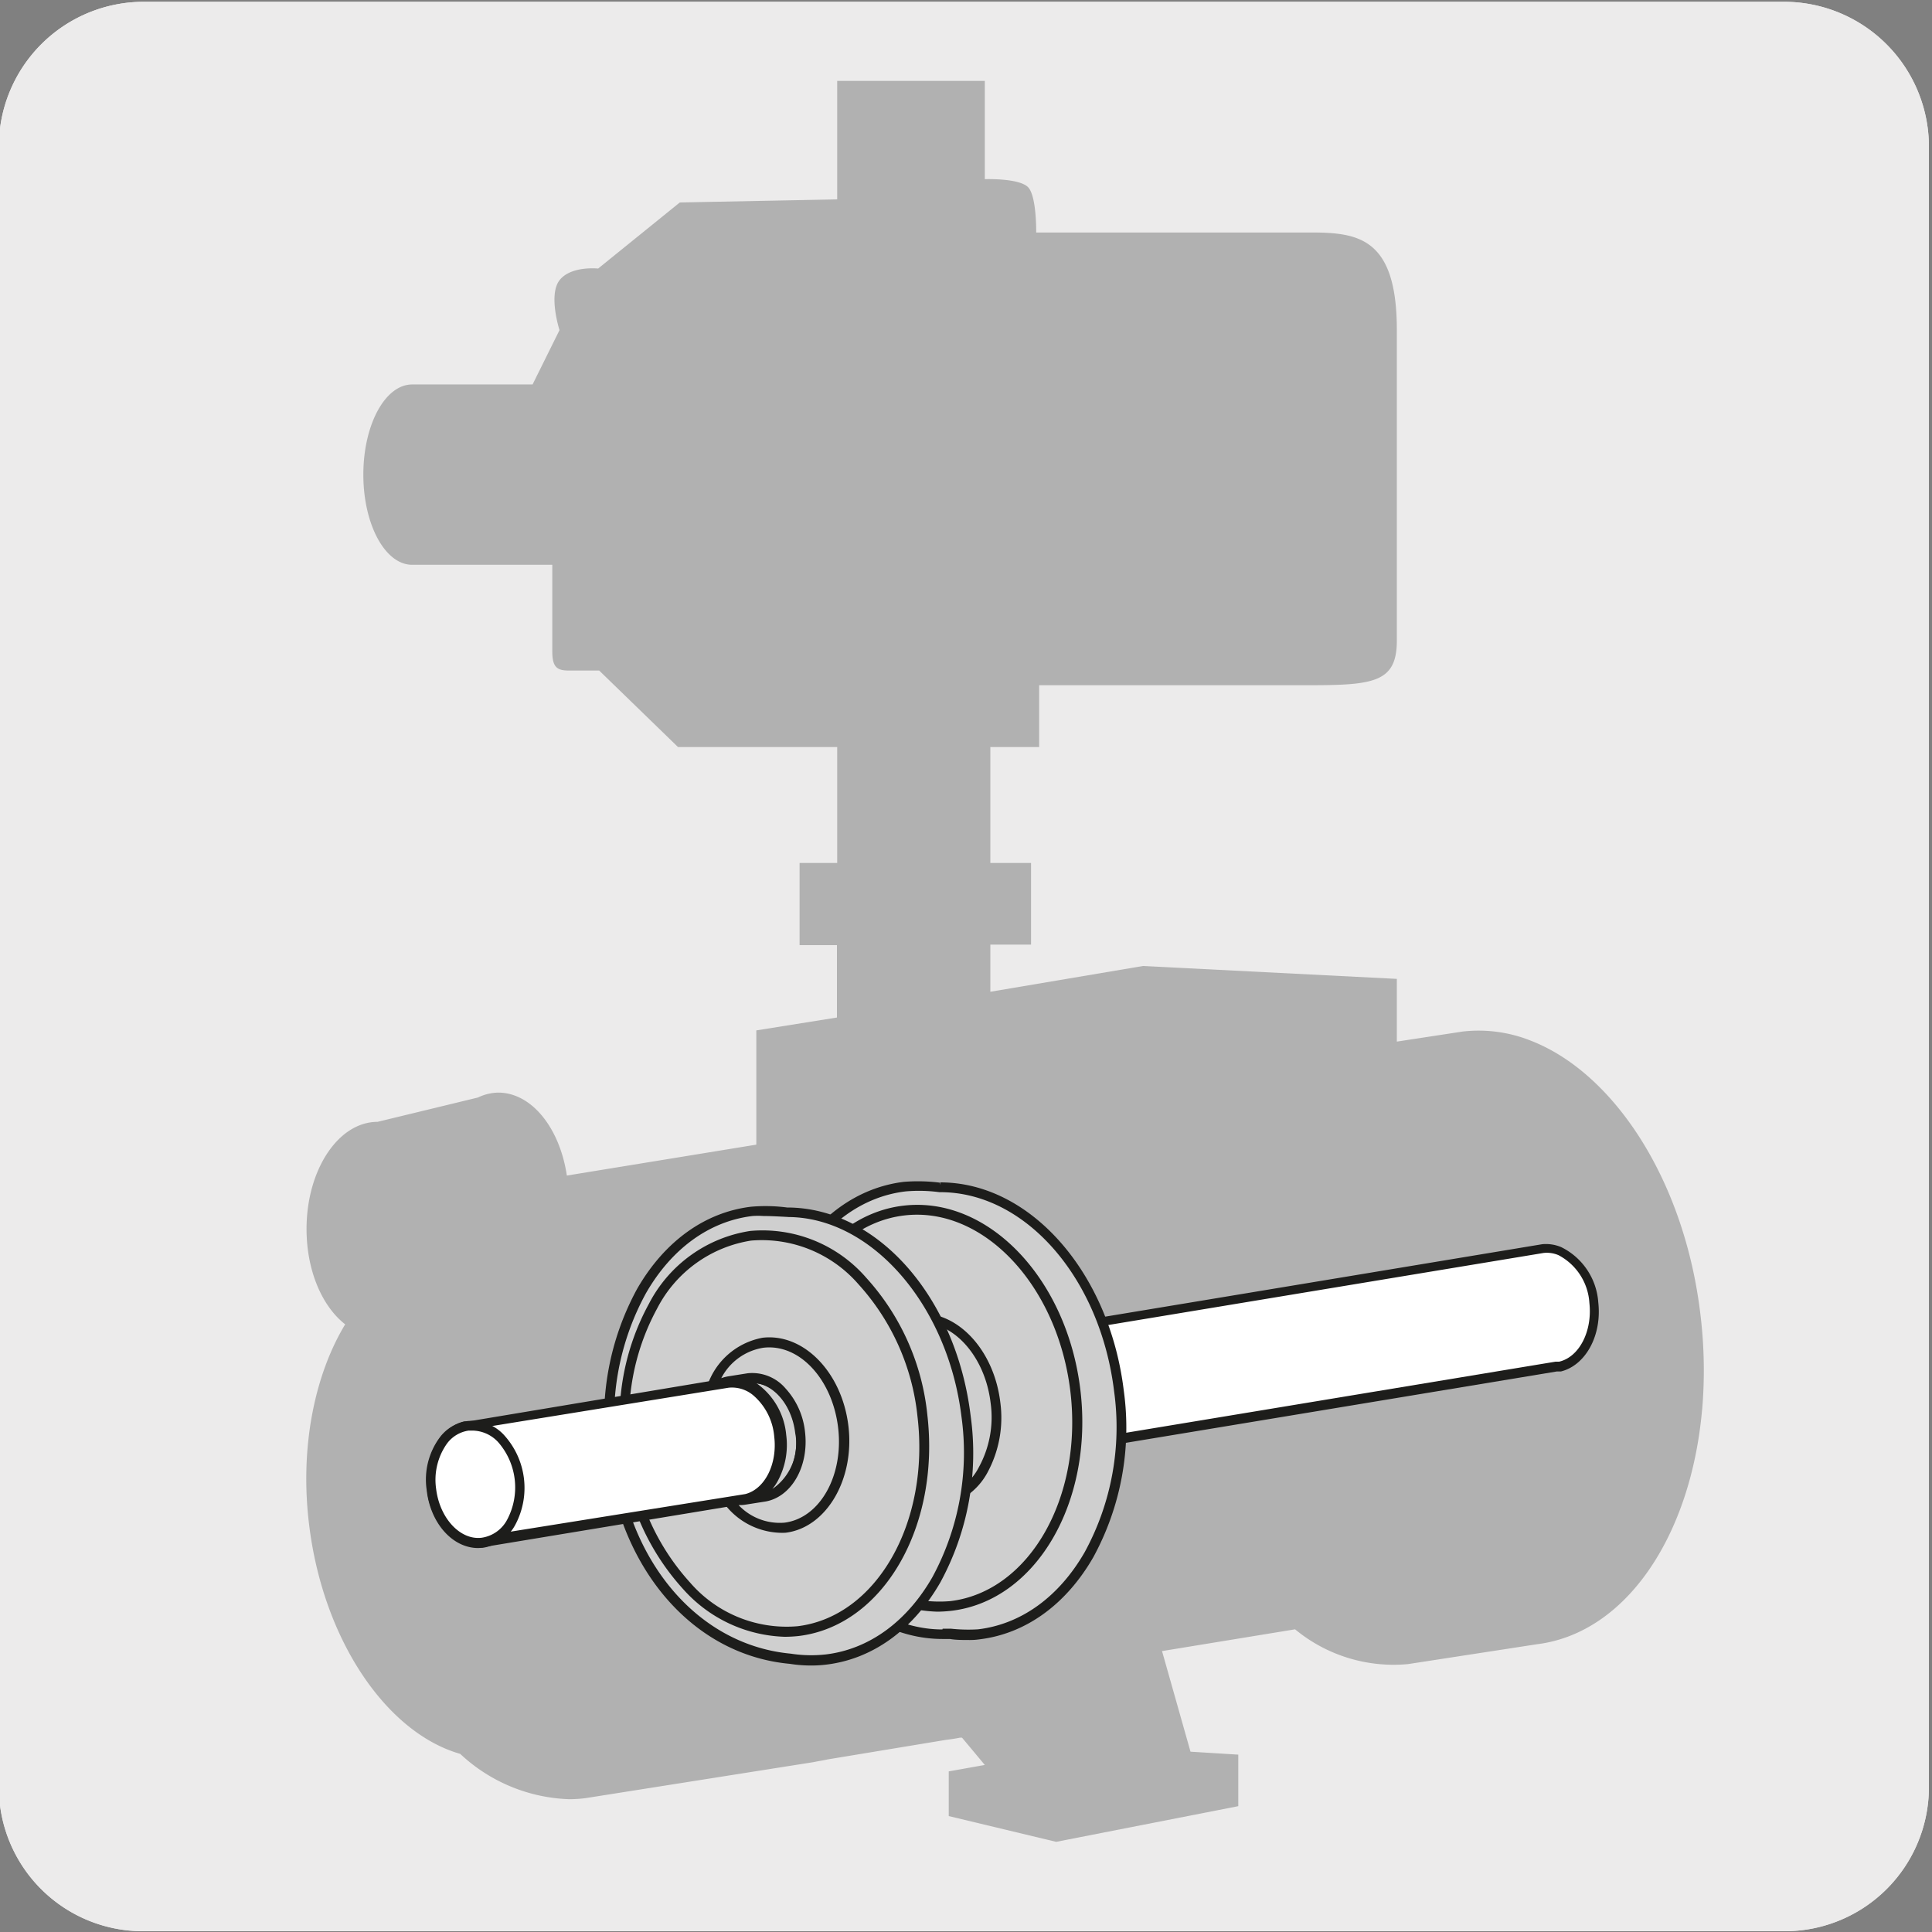 <svg xmlns="http://www.w3.org/2000/svg" viewBox="0 0 150 150"><rect x="0" y="0" width="150" height="150" fill="#808080" stroke="none"/><defs><style>.cls-1{fill:#ecebeb;}.cls-2{fill:#b1b1b1;}.cls-3{fill:#fff;}.cls-4{fill:#1d1d1b;}.cls-5{fill:#212125;}.cls-6{fill:#cfcfcf;}</style></defs><g id="fondo_gris" data-name="fondo gris"><path class="cls-1" d="M11.16.14H138.47a11.25,11.25,0,0,1,11.29,11.21v127.4a11.19,11.19,0,0,1-11.19,11.19H11.1A11.19,11.19,0,0,1-.09,138.75h0V11.38A11.25,11.25,0,0,1,11.16.14Z"/><path class="cls-1" d="M11.16.14H138.47a11.25,11.25,0,0,1,11.29,11.21v127.4a11.19,11.19,0,0,1-11.19,11.19H11.1A11.19,11.19,0,0,1-.09,138.75h0V11.38A11.25,11.25,0,0,1,11.16.14Z"/></g><g id="Capa_3" data-name="Capa 3"><path class="cls-2" d="M132.15,109.44v0h0c-.86,9.78-5.88,17.36-12.83,18.22l-10,1.54a12,12,0,0,1-8.77-2.7l-10.33,1.69L92.43,136l3.71.23v4L82,143l-8.34-2v-3.47l2.8-.5-1.77-2.12-.15,0c-.38.08-.76.13-1.14.18l-9.14,1.51c-.35.08-.71.13-1.09.21l-17.73,2.8a10.46,10.46,0,0,1-1.24.08,13,13,0,0,1-8.47-3.52C30.05,134.55,25.1,127.4,24,118.38c-.74-6,.43-11.64,2.8-15.56-1.79-1.39-3-4.17-3-7.4,0-4.6,2.47-8.32,5.51-8.32l7.8-1.89a3.74,3.74,0,0,1,1.57-.38c2.6,0,4.78,2.75,5.33,6.44l14.71-2.4V80l6.26-1V73.38h-2.9V67H65V58H52.64l-6.12-5.94H44.15c-.92,0-1.27-.28-1.27-1.49V43.85H32c-2.1,0-3.79-3.13-3.79-7s1.69-7,3.79-7h9.35l2.09-4.22s-.88-2.73,0-3.87,3-.91,3-.91l6.34-5.13L65,15.48V6.28H76.46v7.63s2.79-.1,3.41.68.58,3.46.58,3.46h21.2c3.72,0,6.8.31,6.8,7.56s0,20.89,0,24.13-1.79,3.46-6.84,3.46H80.68V58H76.89v9h3.16v6.34H76.89V77l11.85-2,19.71,1v4.87l5.1-.78a10.9,10.9,0,0,1,5.23.68c6.5,2.48,12,10.84,13.24,21.28a35.94,35.94,0,0,1,.13,7.45"/><path class="cls-3" d="M50.36,108.41v0l.29,0h0l69-11.45h0a2.63,2.63,0,0,1,1.33.2,4.84,4.84,0,0,1,2.64,4c.27,2.41-.89,4.56-2.64,5a2.5,2.5,0,0,1-.26.07L51.79,117.53c-1.9.23-3.71-1.63-4-4.18-.29-2.39.85-4.51,2.57-4.94"/><path class="cls-4" d="M51.48,117.93a3.44,3.44,0,0,1-2.13-.78,5.63,5.63,0,0,1-1.94-3.75c-.31-2.57.92-4.88,2.86-5.35h0l0,0,.39,0,69.08-11.45a3.05,3.05,0,0,1,1.48.23,5.18,5.18,0,0,1,2.87,4.29c.29,2.59-1,4.89-2.9,5.36l-.18,0-.14,0L51.85,117.91Zm-1-9.17,0,0c-1.54.38-2.55,2.37-2.29,4.53a4.82,4.82,0,0,0,1.66,3.24,2.64,2.64,0,0,0,1.92.61l69-11.42.16,0,.12,0c1.56-.36,2.59-2.36,2.35-4.55A4.5,4.5,0,0,0,121,97.45a2.3,2.3,0,0,0-1.16-.17Z"/><polygon class="cls-5" points="48.66 113.68 48.65 113.65 49.41 113.58 48.66 113.68"/><polygon class="cls-5" points="85.43 107.56 85.42 107.54 86.18 107.46 85.43 107.56"/><rect class="cls-5" x="85.44" y="107.52" width="0.76" height="0.49" transform="translate(-5.86 4.94) rotate(-3.19)"/><path class="cls-6" d="M77.47,108.36c.3,2.54,2.09,4.42,4,4.19s3.2-2.48,2.89-5-2.1-4.41-4-4.18-3.2,2.47-2.89,5"/><path class="cls-4" d="M81.15,112.94a3.51,3.51,0,0,1-2.55-1.19,5.78,5.78,0,0,1-1.51-3.34c-.33-2.75,1.12-5.19,3.23-5.44a3.45,3.45,0,0,1,2.91,1.17,5.9,5.9,0,0,1,1.51,3.34c.33,2.75-1.12,5.19-3.22,5.44A2.36,2.36,0,0,1,81.15,112.94Zm-.47-9.23h-.27c-1.7.21-2.85,2.27-2.57,4.6a5.11,5.11,0,0,0,1.3,2.91,2.75,2.75,0,0,0,2.28.94c1.7-.2,2.84-2.27,2.56-4.59a5.1,5.1,0,0,0-1.29-2.92A2.82,2.82,0,0,0,80.68,103.71Z"/><path class="cls-6" d="M81.24,108a1.59,1.59,0,0,0,1.58,1.28c.51-.06.84-.8.74-1.66s-.6-1.51-1.12-1.45a1.84,1.84,0,0,0-1.2,1.83"/><path class="cls-4" d="M82.73,109.68a2,2,0,0,1-1.16-.44,1.75,1.75,0,0,1-.7-1.19h0a2.18,2.18,0,0,1,1.53-2.24c.75-.1,1.41.69,1.54,1.77s-.34,2-1.07,2.09ZM81.62,108a1,1,0,0,0,.41.68,1.19,1.19,0,0,0,.75.28c.22,0,.49-.53.41-1.25s-.5-1.14-.7-1.11a1.48,1.48,0,0,0-.87,1.4Z"/><path class="cls-6" d="M81.81,103.11c1.9-.23,3.69,1.64,4,4.18s-1,4.79-2.89,5l-1.46.23c1.9-.22,3.2-2.47,2.89-5s-2.1-4.42-4-4.19Z"/><path class="cls-4" d="M81.51,112.92l-.11-.75.21,0a2.63,2.63,0,0,0,1.51-1,5,5,0,0,0,.86-3.58c-.28-2.32-1.87-4-3.58-3.85l-.11-.75,1.47-.24c2.11-.26,4.09,1.77,4.43,4.52s-1.12,5.18-3.23,5.43l-1.21.2Zm.92-9.43a5.47,5.47,0,0,1,2.3,4,5.61,5.61,0,0,1-1,4.14.18.18,0,0,0,0,.07,4.26,4.26,0,0,0,1.77-4.35C85.18,105.27,83.9,103.68,82.43,103.49Z"/><path class="cls-6" d="M80.45,104a2.29,2.29,0,0,1,.74,0,3.93,3.93,0,0,0-1.61,4,3.87,3.87,0,0,0,2.64,3.49,2.06,2.06,0,0,1-.83.29c-1.61.2-3.13-1.39-3.39-3.54s.84-4,2.45-4.24"/><path class="cls-4" d="M81.12,112.15c-1.69,0-3.22-1.67-3.49-3.89s1-4.44,2.77-4.66h0a2.58,2.58,0,0,1,.86.05l.1.7A3.62,3.62,0,0,0,80,107.92a3.52,3.52,0,0,0,2.35,3.17l.11.7a2.74,2.74,0,0,1-1,.34Zm-1-7.72c-1.2.4-2,2-1.75,3.74s1.42,3.22,2.73,3.22a5.06,5.06,0,0,1-1-7Z"/><path class="cls-6" d="M81.19,104a1.46,1.46,0,0,1,.12,1.68l-1.25-.47A3,3,0,0,1,81.19,104"/><path class="cls-4" d="M81.17,106.06l-1.25-.47-.2-.54A3.38,3.38,0,0,1,81,103.69l.45,0a1.82,1.82,0,0,1,.2,2.11Zm-.55-1,.45.17a1.17,1.17,0,0,0,0-.65A2.6,2.6,0,0,0,80.62,105Z"/><path class="cls-6" d="M80.7,110.53a2.67,2.67,0,0,1,1.68-.43,1.92,1.92,0,0,1-.17,1.35,2.88,2.88,0,0,1-1.51-.92"/><path class="cls-4" d="M82.13,111.83a3.39,3.39,0,0,1-1.71-1l.08-.58a3,3,0,0,1,1.93-.48l.32.29a2.32,2.32,0,0,1-.21,1.63Zm-.77-1.21A2.35,2.35,0,0,0,82,111a2,2,0,0,0,0-.53A2.47,2.47,0,0,0,81.36,110.62Z"/><polygon class="cls-5" points="73.58 109.52 73.58 109.5 74.33 109.41 73.58 109.52"/><rect class="cls-5" x="73.59" y="109.48" width="0.76" height="0.49" transform="translate(-5.97 4.27) rotate(-3.18)"/><path class="cls-6" d="M76,126.91a20.64,20.64,0,0,1-2.8-.08l.13,0c-6.77.11-12.9-6.72-14-15.84C58.17,101.45,63,93,70.21,92.12a15.83,15.83,0,0,1,2.79.06c6.71,0,12.78,6.79,13.87,15.85,1.16,9.56-3.72,18-10.88,18.88"/><path class="cls-4" d="M75.32,127.33c-.54,0-1.13,0-1.56-.08l-.43,0v0h-.16c-6.9,0-13.13-7.07-14.22-16.18a21,21,0,0,1,2.37-12.94c2.12-3.67,5.26-5.93,8.84-6.37a13.62,13.62,0,0,1,2.8.06L73,92v-.2c7,0,13.14,7,14.25,16.17a21,21,0,0,1-2.37,12.94c-2.12,3.68-5.26,5.94-8.85,6.37h0A5.14,5.14,0,0,1,75.32,127.33Zm-2.13-.88.63,0a12.52,12.52,0,0,0,2.12.05c3.35-.4,6.29-2.53,8.28-6a20.27,20.27,0,0,0,2.28-12.47C85.43,99.23,79.63,92.56,73,92.56v-.08l0,.08v0l-.07,0a11.94,11.94,0,0,0-2.62-.06c-3.35.4-6.29,2.53-8.28,6A20.22,20.22,0,0,0,59.7,111c1,8.74,7,15.51,13.47,15.51h0Z"/><path class="cls-6" d="M60.5,110.72c1,8.48,7,14.73,13.34,14S84.5,116.43,83.48,108s-7-14.72-13.34-14-10.66,8.26-9.64,16.73"/><path class="cls-4" d="M72.78,125.13a10.94,10.94,0,0,1-7.88-3.7,18.66,18.66,0,0,1-4.78-10.66h0c-1-8.67,3.43-16.37,10-17.16s12.72,5.63,13.76,14.3-3.42,16.36-10,17.15A10.34,10.34,0,0,1,72.78,125.13Zm-11.9-14.45a17.84,17.84,0,0,0,4.57,10.23,9.88,9.88,0,0,0,8.34,3.4c6.13-.74,10.31-8.06,9.31-16.31S76.31,93.63,70.19,94.37s-10.31,8-9.31,16.31Z"/><path class="cls-6" d="M65.62,110.32c.31,2.54,2.1,4.41,4,4.18s3.2-2.47,2.89-5-2.09-4.42-4-4.19-3.19,2.48-2.89,5"/><path class="cls-4" d="M69.3,114.9a3.53,3.53,0,0,1-2.55-1.19,5.9,5.9,0,0,1-1.51-3.35h0c-.33-2.74,1.12-5.18,3.23-5.43a3.43,3.43,0,0,1,2.92,1.16,5.89,5.89,0,0,1,1.5,3.35c.33,2.74-1.12,5.18-3.22,5.44Zm-.47-9.24-.27,0c-1.69.2-2.84,2.26-2.56,4.59h0a5.11,5.11,0,0,0,1.3,2.92,2.75,2.75,0,0,0,2.28.94c1.69-.21,2.84-2.27,2.56-4.6a5.08,5.08,0,0,0-1.3-2.91A2.83,2.83,0,0,0,68.83,105.66Z"/><path class="cls-6" d="M69.4,110A1.59,1.59,0,0,0,71,111.25c.52-.06.85-.81.75-1.67s-.61-1.5-1.12-1.44A1.81,1.81,0,0,0,69.4,110"/><path class="cls-4" d="M70.88,111.63a2,2,0,0,1-1.16-.43A1.84,1.84,0,0,1,69,110a2.2,2.2,0,0,1,1.53-2.25c.73-.06,1.41.69,1.54,1.78s-.34,2-1.07,2.09Zm-.22-3.12h0a1.53,1.53,0,0,0-.87,1.41,1,1,0,0,0,.42.68,1.09,1.09,0,0,0,.74.27c.22,0,.5-.52.41-1.24S70.89,108.51,70.66,108.51Z"/><path class="cls-6" d="M70,105.06c1.9-.23,3.69,1.65,4,4.19s-1,4.78-2.89,5l-1.46.24c1.91-.23,3.2-2.47,2.9-5s-2.1-4.41-4-4.18Z"/><path class="cls-4" d="M69.66,114.88l-.11-.75.22,0a2.61,2.61,0,0,0,1.5-1,4.94,4.94,0,0,0,.86-3.57c-.28-2.33-1.88-4.06-3.58-3.85l-.11-.75,1.48-.24c2.1-.26,4.09,1.77,4.42,4.51a5.83,5.83,0,0,1-.67,3.61,3.47,3.47,0,0,1-2.55,1.83l-1.21.19Zm.93-9.44a5.5,5.5,0,0,1,2.29,4,5.63,5.63,0,0,1-1,4.13l-.06.07A3,3,0,0,0,73,112.43a5.19,5.19,0,0,0,.57-3.14C73.34,107.23,72.05,105.64,70.59,105.44Z"/><path class="cls-6" d="M71.06,102.33c3-.36,5.75,2.56,6.23,6.52s-1.54,7.45-4.5,7.81a5.14,5.14,0,0,1-4.67-2.43,2.6,2.6,0,0,0,1.5.27h0l1.42-.24c1.9-.23,3.2-2.47,2.89-5s-2.1-4.42-4-4.19l-1.45.24h0A2.75,2.75,0,0,0,67,106a5.22,5.22,0,0,1,4.07-3.7"/><path class="cls-4" d="M72.29,117.06a5.62,5.62,0,0,1-4.48-2.6l.47-.57a2.43,2.43,0,0,0,1.3.24l1.43-.24a2.76,2.76,0,0,0,2-1.46,5.45,5.45,0,0,0-.73-6.05,2.73,2.73,0,0,0-2.28-.94l-1.44.23v0a2.34,2.34,0,0,0-1.32.64l-.61-.42A5.59,5.59,0,0,1,71,102h0c3.19-.38,6.15,2.69,6.66,6.85a8.94,8.94,0,0,1-1,5.49A5.17,5.17,0,0,1,72.83,117,4.89,4.89,0,0,1,72.29,117.06Zm-3.12-2.17a4.34,4.34,0,0,0,3.57,1.39A4.43,4.43,0,0,0,76,113.91a8.08,8.08,0,0,0,.91-5c-.45-3.74-3.07-6.53-5.8-6.18h0a4.47,4.47,0,0,0-3.26,2.36,2.39,2.39,0,0,1,.6-.14h0l1.45-.23a3.41,3.41,0,0,1,2.93,1.16,5.9,5.9,0,0,1,1.51,3.35,5.83,5.83,0,0,1-.67,3.61,3.47,3.47,0,0,1-2.55,1.83l-1.41.23A3.25,3.25,0,0,1,69.17,114.89Z"/><path class="cls-6" d="M68.6,105.93a2.27,2.27,0,0,1,.74,0,3.93,3.93,0,0,0-1.61,4,3.87,3.87,0,0,0,2.64,3.48,2.24,2.24,0,0,1-.83.3c-1.61.19-3.12-1.39-3.38-3.54s.83-4,2.44-4.24"/><path class="cls-4" d="M69.27,114.1c-1.69,0-3.22-1.67-3.49-3.88s1-4.45,2.78-4.67a2.62,2.62,0,0,1,.86.06l.11.7a3.58,3.58,0,0,0-1.42,3.57A3.49,3.49,0,0,0,70.45,113l.11.71a2.42,2.42,0,0,1-1,.33A1.56,1.56,0,0,1,69.27,114.1Zm-1-7.71c-1.19.39-2,2-1.75,3.73s1.42,3.22,2.74,3.22A4.68,4.68,0,0,1,67.36,110,4.75,4.75,0,0,1,68.28,106.39Z"/><path class="cls-6" d="M69.34,106a1.45,1.45,0,0,1,.12,1.68l-1.25-.47A3,3,0,0,1,69.34,106"/><path class="cls-4" d="M69.33,108l-1.25-.47-.2-.53a3.25,3.25,0,0,1,1.28-1.36l.44,0a1.82,1.82,0,0,1,.21,2.11Zm-.55-1,.45.16a1.21,1.21,0,0,0,0-.64A2.27,2.27,0,0,0,68.78,107Z"/><path class="cls-6" d="M68.86,112.49a2.64,2.64,0,0,1,1.67-.43,1.89,1.89,0,0,1-.16,1.35,2.91,2.91,0,0,1-1.51-.92"/><path class="cls-4" d="M70.29,113.78a3.24,3.24,0,0,1-1.71-1l.07-.57a3.1,3.1,0,0,1,1.94-.49l.31.29a2.3,2.3,0,0,1-.21,1.64Zm-.78-1.2a2.31,2.31,0,0,0,.64.37,1.35,1.35,0,0,0,0-.52A2.47,2.47,0,0,0,69.51,112.58Z"/><polygon class="cls-5" points="61.73 111.47 61.73 111.45 62.48 111.37 61.73 111.47"/><rect class="cls-5" x="61.74" y="111.43" width="0.76" height="0.49" transform="translate(-6.39 3.8) rotate(-3.33)"/><path class="cls-6" d="M64.14,128.87a10.77,10.77,0,0,1-2.78-.06h0C54.41,128.17,48.57,122,47.47,113c-1.15-9.56,3.72-18,10.89-18.89a16.41,16.41,0,0,1,2.79.07c6.71,0,12.78,6.8,13.87,15.84,1.16,9.56-3.72,18-10.88,18.89"/><path class="cls-4" d="M63,129.31a10.65,10.65,0,0,1-1.68-.13C53.9,128.5,48.19,122,47.1,113a21,21,0,0,1,2.37-12.94c2.12-3.68,5.26-5.94,8.84-6.37a12.94,12.94,0,0,1,2.8.06l0,.2v-.2c7,0,13.13,6.95,14.25,16.17A21,21,0,0,1,73,122.87c-2.12,3.68-5.26,5.94-8.85,6.37h0A9.66,9.66,0,0,1,63,129.31Zm-3.73-34.9a6.74,6.74,0,0,0-.84,0c-3.35.4-6.29,2.53-8.28,6a20.19,20.19,0,0,0-2.28,12.47c1,8.62,6.48,14.86,13.53,15.51a10.3,10.3,0,0,0,2.71.06c3.35-.4,6.29-2.53,8.28-6A20.29,20.29,0,0,0,74.65,110c-1.06-8.7-7-15.51-13.5-15.51v-.09l0,.08v0l-.07,0C60.34,94.44,59.74,94.41,59.25,94.41Z"/><path class="cls-6" d="M48.65,112.68c1,8.47,7,14.73,13.34,14s10.66-8.26,9.64-16.73-7-14.73-13.34-14-10.66,8.25-9.64,16.73"/><path class="cls-4" d="M60.93,127.08a11,11,0,0,1-7.88-3.69,18.71,18.71,0,0,1-4.77-10.67h0a18.63,18.63,0,0,1,2.1-11.49,10.67,10.67,0,0,1,7.87-5.66,10.66,10.66,0,0,1,9,3.63A18.62,18.62,0,0,1,72,109.86c1,8.67-3.43,16.37-10,17.16A10.32,10.32,0,0,1,60.93,127.08ZM49,112.63a18,18,0,0,0,4.57,10.23,9.91,9.91,0,0,0,8.35,3.4c6.13-.74,10.3-8.05,9.31-16.31a18,18,0,0,0-4.57-10.23,9.93,9.93,0,0,0-8.35-3.4,9.94,9.94,0,0,0-7.3,5.29,17.93,17.93,0,0,0-2,11Z"/><path class="cls-6" d="M53.77,112.27c.31,2.54,2.1,4.42,4,4.19s3.19-2.48,2.89-5-2.1-4.41-4-4.18-3.2,2.47-2.9,5"/><path class="cls-4" d="M57.46,116.86a3.57,3.57,0,0,1-2.56-1.19,5.89,5.89,0,0,1-1.5-3.35h0c-.33-2.75,1.11-5.18,3.22-5.44a3.46,3.46,0,0,1,2.92,1.17A5.89,5.89,0,0,1,61,111.4a5.59,5.59,0,0,1-1,4.13,3.25,3.25,0,0,1-2.2,1.3A2.19,2.19,0,0,1,57.46,116.86ZM57,107.62h-.27c-1.69.21-2.84,2.27-2.56,4.6h0a5.08,5.08,0,0,0,1.3,2.91,2.72,2.72,0,0,0,2.28.94,2.55,2.55,0,0,0,1.7-1,4.94,4.94,0,0,0,.86-3.57,5.11,5.11,0,0,0-1.3-2.92A2.8,2.8,0,0,0,57,107.62Z"/><path class="cls-6" d="M57.55,111.92a1.59,1.59,0,0,0,1.58,1.29c.51-.07.84-.81.74-1.67s-.61-1.51-1.12-1.45a1.85,1.85,0,0,0-1.2,1.83"/><path class="cls-4" d="M59,113.59A2,2,0,0,1,57.18,112h0a2.18,2.18,0,0,1,1.52-2.25c.72-.07,1.41.69,1.54,1.77s-.33,2-1.07,2.09Zm-.22-3.12h0a1.49,1.49,0,0,0-.86,1.4h0a1.22,1.22,0,0,0,1.15,1c.23,0,.5-.53.41-1.25S59,110.47,58.82,110.47Z"/><path class="cls-6" d="M58.11,107c1.91-.23,3.7,1.64,4,4.18s-1,4.79-2.9,5l-1.45.23c1.9-.22,3.2-2.47,2.89-5s-2.1-4.41-4-4.18Z"/><path class="cls-4" d="M57.81,116.83l-.1-.75.2,0a2.77,2.77,0,0,0,1.8-1.42,5.15,5.15,0,0,0,.58-3.14c-.29-2.33-1.89-4.06-3.59-3.86l-.1-.75,1.47-.24c2.1-.25,4.09,1.77,4.42,4.52s-1.11,5.18-3.22,5.44l-1.22.19Zm.93-9.43a5.5,5.5,0,0,1,2.3,4,5.88,5.88,0,0,1-.67,3.61,3.73,3.73,0,0,1-.41.6,4.28,4.28,0,0,0,1.78-4.35C61.49,109.19,60.2,107.6,58.74,107.4Z"/><path class="cls-6" d="M59.21,104.29c3-.36,5.76,2.55,6.23,6.51s-1.53,7.45-4.5,7.81a5.11,5.11,0,0,1-4.67-2.42,2.83,2.83,0,0,0,1.51.27h0l1.41-.23c1.91-.23,3.2-2.48,2.89-5s-2.09-4.41-4-4.18l-1.45.24h0a2.81,2.81,0,0,0-1.53.73,5.21,5.21,0,0,1,4.07-3.7"/><path class="cls-4" d="M60.45,119A5.64,5.64,0,0,1,56,116.41l.47-.56a2.44,2.44,0,0,0,1.3.23l1.43-.24c1.71-.2,2.86-2.26,2.58-4.59a5.11,5.11,0,0,0-1.3-2.92,2.68,2.68,0,0,0-2.28-.93l-1.44.23v0a2.51,2.51,0,0,0-1.32.64l-.61-.41a5.6,5.6,0,0,1,4.39-4h0c3.18-.36,6.15,2.69,6.65,6.85S64.15,118.61,61,119A4.89,4.89,0,0,1,60.45,119Zm-3.13-2.17a4.4,4.4,0,0,0,3.58,1.39c2.75-.34,4.62-3.65,4.17-7.39s-3-6.53-5.81-6.19h0A4.46,4.46,0,0,0,56,107a3.29,3.29,0,0,1,.6-.15l1.45-.23A3.4,3.4,0,0,1,61,107.81a5.89,5.89,0,0,1,1.5,3.35c.33,2.74-1.11,5.18-3.22,5.44l-1.4.22A2.57,2.57,0,0,1,57.32,116.85Z"/><path class="cls-6" d="M56.76,107.88a2.31,2.31,0,0,1,.74.05,3.94,3.94,0,0,0-1.62,3.95,3.88,3.88,0,0,0,2.65,3.49,2.1,2.1,0,0,1-.84.29c-1.61.2-3.12-1.39-3.38-3.53s.84-4,2.45-4.25"/><path class="cls-4" d="M57.43,116.06c-1.69,0-3.23-1.67-3.5-3.89s1-4.44,2.78-4.66a2.59,2.59,0,0,1,.87,0l.1.7a3.62,3.62,0,0,0-1.42,3.58A3.51,3.51,0,0,0,58.61,115l.1.7a2.57,2.57,0,0,1-1,.34Zm-1-7.72c-1.19.4-2,2-1.74,3.74s1.42,3.22,2.73,3.22a4.68,4.68,0,0,1-1.91-3.37A4.77,4.77,0,0,1,56.43,108.34Z"/><path class="cls-6" d="M57.5,107.93a1.45,1.45,0,0,1,.11,1.68l-1.25-.47a3,3,0,0,1,1.14-1.21"/><path class="cls-4" d="M57.48,110l-1.25-.47L56,109a3.44,3.44,0,0,1,1.28-1.36l.44.05a1.8,1.8,0,0,1,.21,2.11Zm-.55-1,.45.17a1.27,1.27,0,0,0,0-.65A2.6,2.6,0,0,0,56.93,109Z"/><path class="cls-6" d="M57,114.44a2.6,2.6,0,0,1,1.67-.42,1.89,1.89,0,0,1-.16,1.35,2.93,2.93,0,0,1-1.51-.93"/><path class="cls-4" d="M58.44,115.74a3.32,3.32,0,0,1-1.71-1l.07-.58a3.07,3.07,0,0,1,1.94-.48l.31.29a2.25,2.25,0,0,1-.21,1.63Zm-.78-1.21a2.51,2.51,0,0,0,.64.38,1.58,1.58,0,0,0,.06-.52A2.45,2.45,0,0,0,57.66,114.53Z"/><path class="cls-3" d="M58,116.35v0l-.29,0h0l-20.15,3.34h0a2.82,2.82,0,0,1-1.32-.2,4.77,4.77,0,0,1-2.61-3.93c-.26-2.39.88-4.5,2.61-4.9l.26-.07,20.18-3.31c1.88-.22,3.66,1.61,4,4.13.29,2.36-.84,4.46-2.54,4.88"/><path class="cls-4" d="M37.14,120.14A3.08,3.08,0,0,1,36,119.9a5.2,5.2,0,0,1-2.84-4.24c-.28-2.57,1-4.84,2.87-5.3l.17,0,.15,0L56.48,107a3.31,3.31,0,0,1,2.47.75,5.55,5.55,0,0,1,1.92,3.7c.3,2.55-.91,4.82-2.83,5.29h0l0,0-.39.05-20.2,3.34ZM36.46,111l-.15,0-.13,0c-1.54.35-2.55,2.32-2.31,4.49a4.42,4.42,0,0,0,2.37,3.62,2.34,2.34,0,0,0,1.14.17L57.86,116c1.52-.38,2.51-2.34,2.25-4.47a4.74,4.74,0,0,0-1.63-3.2,2.57,2.57,0,0,0-1.9-.59Z"/><path class="cls-3" d="M33.49,115.66c.3,2.51,2.07,4.36,3.95,4.13s3.16-2.44,2.85-5-2.07-4.36-3.95-4.13-3.16,2.44-2.85,5"/><path class="cls-4" d="M37.13,120.19c-2,0-3.71-1.93-4-4.49a5.51,5.51,0,0,1,1-4.08,3.23,3.23,0,0,1,2.18-1.29,3.39,3.39,0,0,1,2.88,1.15,6.09,6.09,0,0,1,.83,6.88,3.44,3.44,0,0,1-2.53,1.81Zm-.47-9.12h-.27a2.55,2.55,0,0,0-1.68,1,4.87,4.87,0,0,0-.85,3.52c.28,2.3,1.88,4,3.53,3.8a2.67,2.67,0,0,0,2-1.43,5.34,5.34,0,0,0-.72-6A2.76,2.76,0,0,0,36.66,111.07Z"/></g></svg>